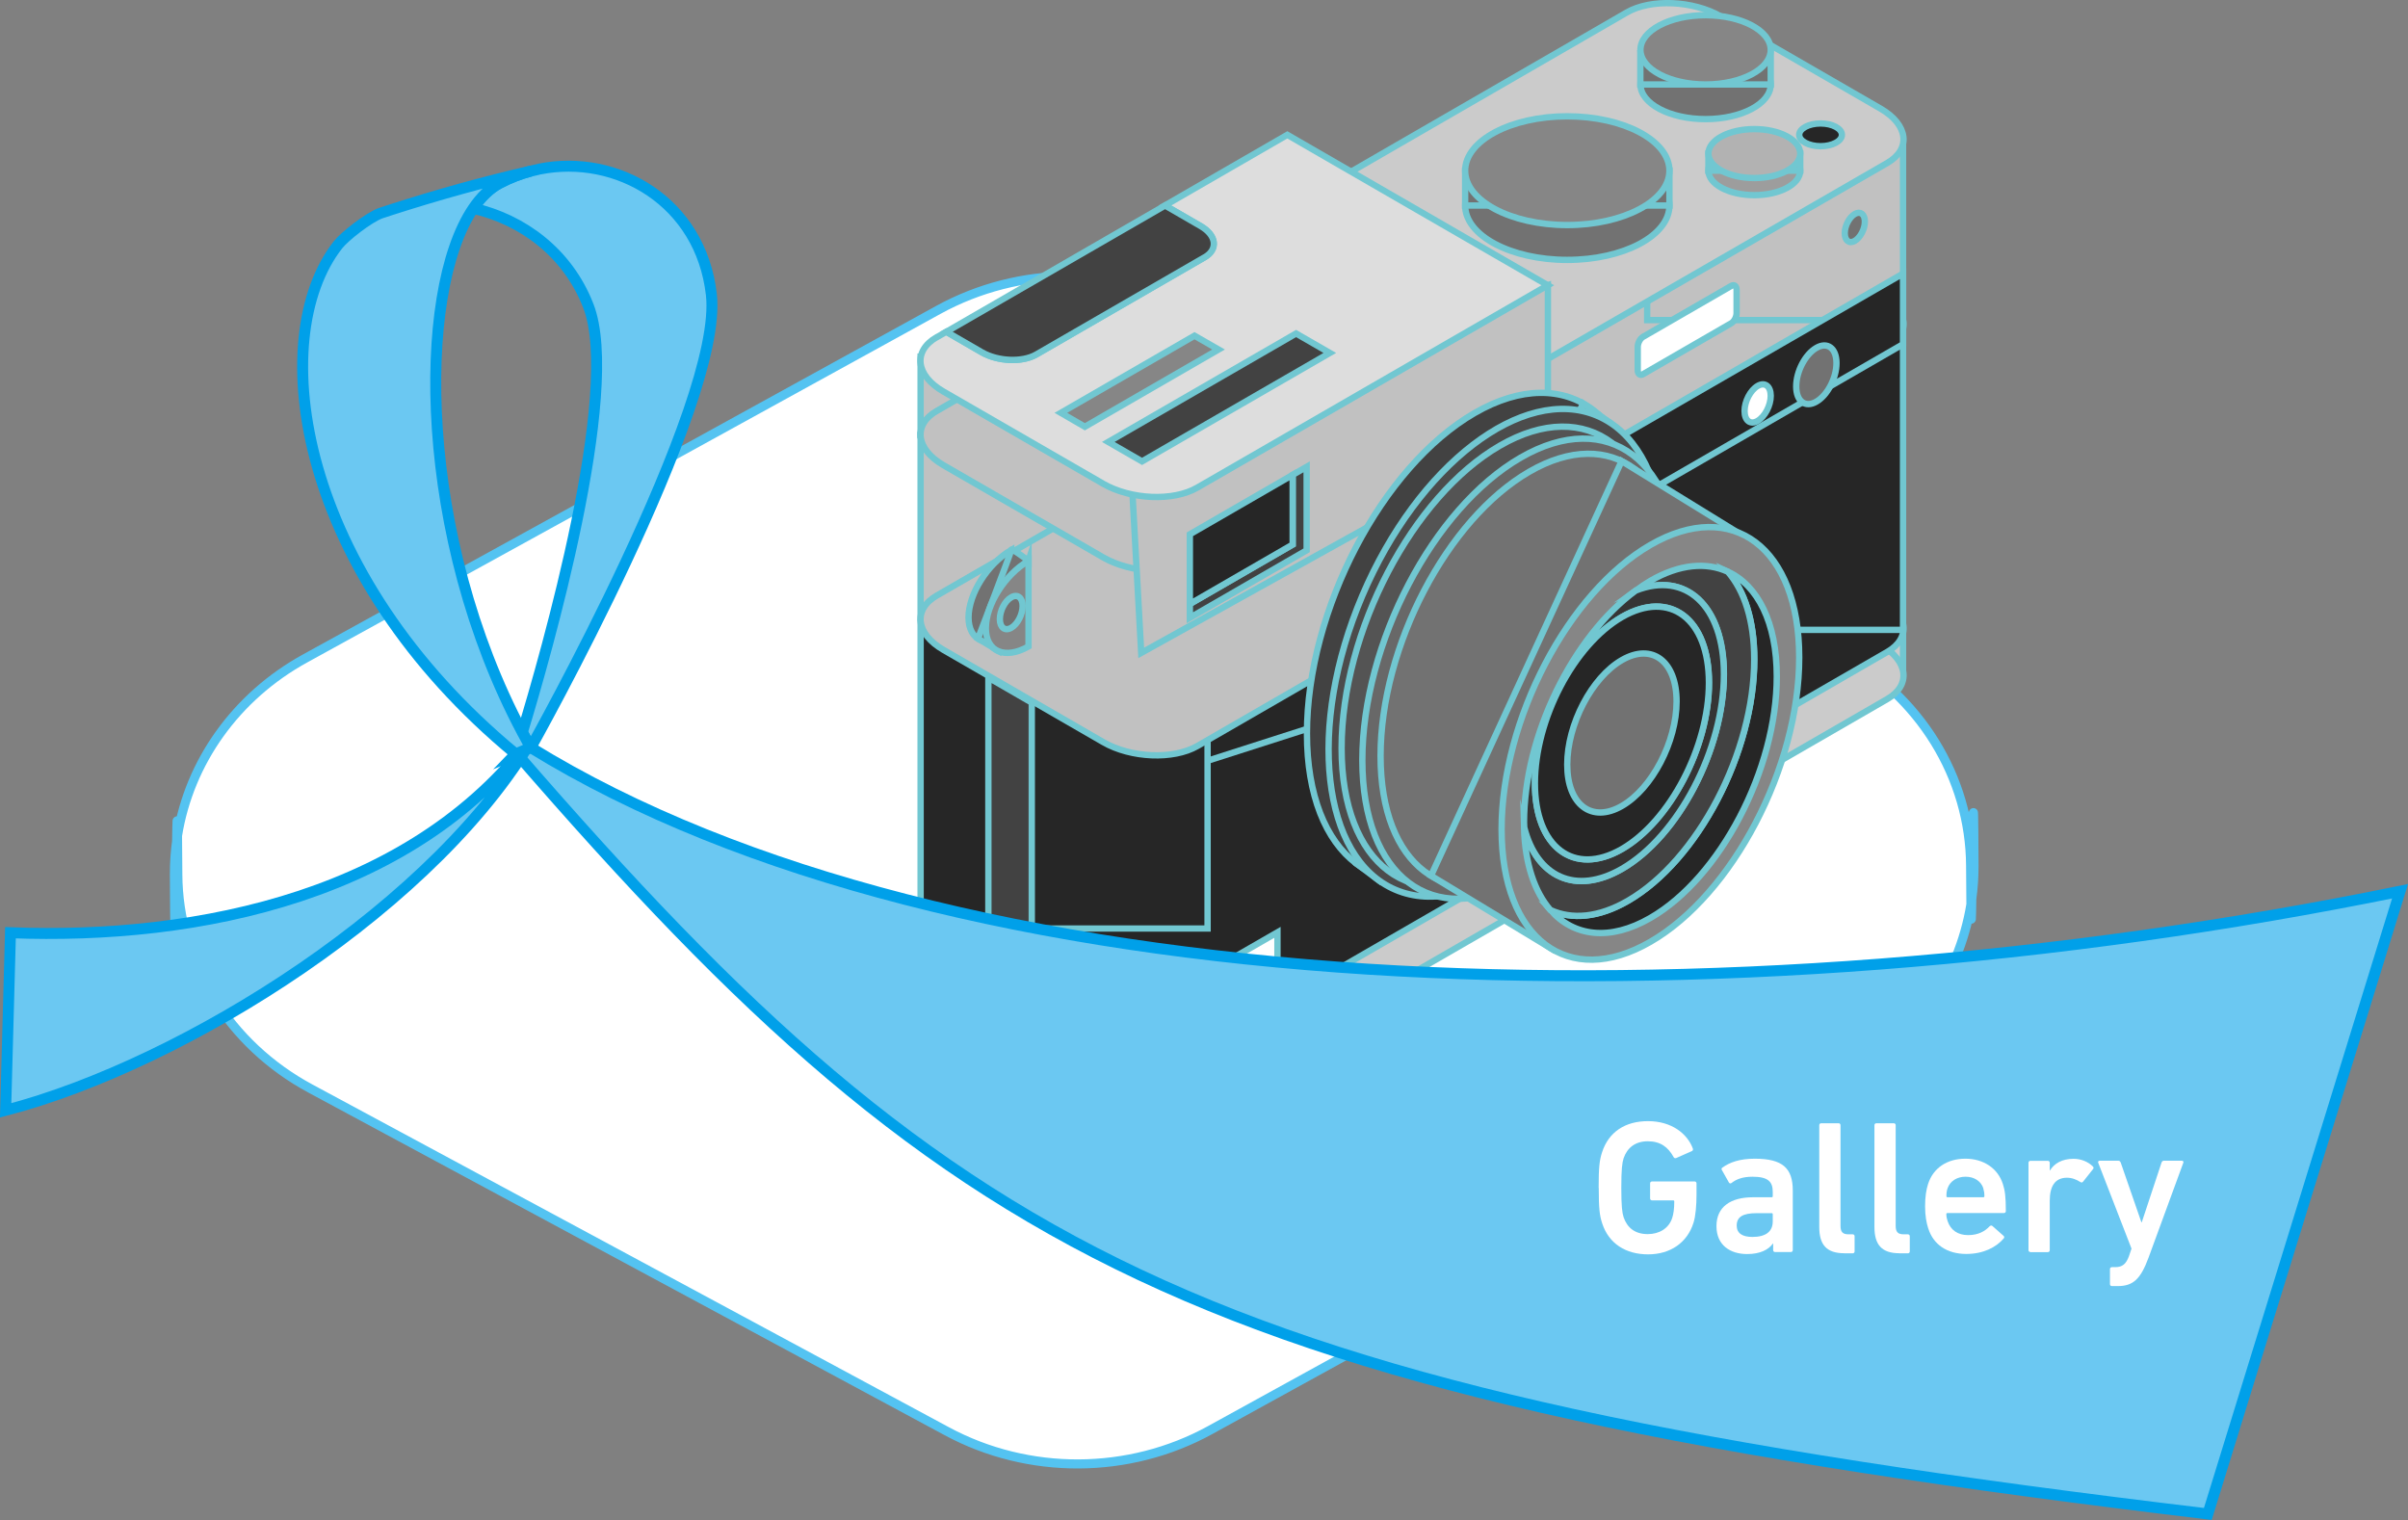 <?xml version="1.0" encoding="UTF-8"?>
<svg id="uuid-5b77a740-236d-4e46-bab8-267f17d5aa10" data-name="レイヤー 2" xmlns="http://www.w3.org/2000/svg" width="239.15" height="150.95" viewBox="0 0 239.15 150.95">
  <rect x="0" y="0" width="239.15" height="150.95" fill="#808080" stroke="none"/>
  <defs>
    <style>
      .uuid-7092cbd9-85e9-4e7a-9fad-6a1f66a95406 {
        fill: none;
        stroke: #54c3f1;
        stroke-width: .9px;
      }

      .uuid-7092cbd9-85e9-4e7a-9fad-6a1f66a95406, .uuid-3749be80-9f2a-41ba-b945-6ecee0a66da6, .uuid-6017d9db-3be9-4134-8df1-3604f1da1f9e, .uuid-6614e822-cef9-4a28-b877-778d75af8fb2, .uuid-ff41f806-29a5-41ab-a653-862fbbc5ddb1, .uuid-3a9037d8-41a1-4030-bd36-3eca2f90e404, .uuid-3b1a6a64-e404-4b3e-8652-0efd84405e86, .uuid-9946cc34-d071-4422-b6b6-5179206dd9ef, .uuid-0247d429-1a25-4391-a5c5-3340af2a6169, .uuid-1ad3e9eb-c963-4f0c-acfc-11a6e56d1294, .uuid-b02953bc-3a33-435a-8f08-31db70c69133, .uuid-bc3a1037-10a9-42cc-8063-8f67f976151c, .uuid-bf563ca7-bcb2-4f91-8cbc-add654f7752e, .uuid-226880c0-0fcd-471c-8bac-0974f99ddbb1, .uuid-d22a7dd2-295b-45bd-b331-417baae01b70, .uuid-bb6fea2b-23ef-4405-bc41-ac9512aeb99c {
        stroke-miterlimit: 10;
      }

      .uuid-3749be80-9f2a-41ba-b945-6ecee0a66da6 {
        fill: #6bc8f2;
        stroke: #00a0e9;
        stroke-width: 1.09px;
      }

      .uuid-7575ca51-7872-4897-827e-00a750743848 {
        stroke-width: 0px;
      }

      .uuid-7575ca51-7872-4897-827e-00a750743848, .uuid-6017d9db-3be9-4134-8df1-3604f1da1f9e {
        fill: #fff;
      }

      .uuid-6017d9db-3be9-4134-8df1-3604f1da1f9e, .uuid-6614e822-cef9-4a28-b877-778d75af8fb2, .uuid-ff41f806-29a5-41ab-a653-862fbbc5ddb1, .uuid-3a9037d8-41a1-4030-bd36-3eca2f90e404, .uuid-3b1a6a64-e404-4b3e-8652-0efd84405e86, .uuid-9946cc34-d071-4422-b6b6-5179206dd9ef, .uuid-0247d429-1a25-4391-a5c5-3340af2a6169, .uuid-1ad3e9eb-c963-4f0c-acfc-11a6e56d1294, .uuid-b02953bc-3a33-435a-8f08-31db70c69133, .uuid-bc3a1037-10a9-42cc-8063-8f67f976151c, .uuid-bf563ca7-bcb2-4f91-8cbc-add654f7752e, .uuid-226880c0-0fcd-471c-8bac-0974f99ddbb1, .uuid-d22a7dd2-295b-45bd-b331-417baae01b70, .uuid-bb6fea2b-23ef-4405-bc41-ac9512aeb99c {
        stroke: #71c7d1;
        stroke-width: .63px;
      }

      .uuid-6614e822-cef9-4a28-b877-778d75af8fb2 {
        fill: #686868;
      }

      .uuid-ff41f806-29a5-41ab-a653-862fbbc5ddb1 {
        fill: #545454;
      }

      .uuid-3a9037d8-41a1-4030-bd36-3eca2f90e404 {
        fill: #727272;
      }

      .uuid-3b1a6a64-e404-4b3e-8652-0efd84405e86 {
        fill: #868686;
      }

      .uuid-9946cc34-d071-4422-b6b6-5179206dd9ef {
        fill: #262626;
      }

      .uuid-0247d429-1a25-4391-a5c5-3340af2a6169 {
        fill: #424242;
      }

      .uuid-1ad3e9eb-c963-4f0c-acfc-11a6e56d1294 {
        fill: #9d9d9d;
      }

      .uuid-b02953bc-3a33-435a-8f08-31db70c69133 {
        fill: #353535;
      }

      .uuid-bc3a1037-10a9-42cc-8063-8f67f976151c {
        fill: #c1c1c1;
      }

      .uuid-bf563ca7-bcb2-4f91-8cbc-add654f7752e {
        fill: #4c4c4c;
      }

      .uuid-226880c0-0fcd-471c-8bac-0974f99ddbb1 {
        fill: #ddd;
      }

      .uuid-d22a7dd2-295b-45bd-b331-417baae01b70 {
        fill: #b2b2b2;
      }

      .uuid-bb6fea2b-23ef-4405-bc41-ac9512aeb99c {
        fill: #cbcbcb;
      }
    </style>
  </defs>
  <g id="uuid-8d990d33-11cd-4e7b-a27b-6cd4b9868eb1" data-name="ribbons">
    <g>
      <g>
        <path class="uuid-7575ca51-7872-4897-827e-00a750743848" d="m17.54,83.54c-.15,1.08-.22,2.17-.22,3.27.05,11.53.14,1.38.22-3.27Zm178.29,5.72c-.03.18-.07.37-.09.55.03,2.51.06,1.52.09-.55Zm-178.29-5.72c.03-.18.07-.37.09-.55-.03-2.51-.06-1.52-.09.55Zm164.99-18.85c-16.94-9.12-46.26-24.91-63.2-34.03-8.11-4.37-18.08-4.32-26.15.12-16.85,9.28-46.02,25.33-62.88,34.61-6.89,3.79-11.49,10.3-12.67,17.6,0,.85.02,2.09.03,3.82.04,8.81,5.06,16.93,13.18,21.3,16.94,9.12,46.26,24.91,63.2,34.03,8.11,4.37,18.08,4.32,26.15-.12,16.85-9.28,46.02-25.33,62.88-34.61,6.89-3.79,11.49-10.3,12.67-17.6,0-.85-.02-2.09-.03-3.82-.04-8.81-5.06-16.93-13.18-21.3Zm13.3,24.57c.15-1.08.22-2.17.22-3.27-.05-11.53-.14-1.38-.22,3.27Z"/>
        <path class="uuid-7092cbd9-85e9-4e7a-9fad-6a1f66a95406" d="m17.54,83.54c-.15,1.08-.22,2.17-.22,3.27.05,11.53.14,1.38.22-3.27Zm178.29,5.72c-.03.18-.07.37-.09.55.03,2.51.06,1.52.09-.55Zm-178.29-5.72c.03-.18.07-.37.09-.55-.03-2.51-.06-1.52-.09.55Zm164.99-18.85c-16.94-9.12-46.26-24.91-63.2-34.03-8.11-4.37-18.08-4.32-26.15.12-16.85,9.28-46.02,25.33-62.88,34.61-6.89,3.79-11.49,10.3-12.67,17.6,0,.85.02,2.09.03,3.82.04,8.81,5.06,16.93,13.18,21.3,16.94,9.12,46.26,24.91,63.2,34.03,8.11,4.37,18.08,4.32,26.15-.12,16.85-9.28,46.02-25.33,62.88-34.61,6.89-3.79,11.49-10.3,12.67-17.6,0-.85-.02-2.09-.03-3.82-.04-8.81-5.06-16.93-13.18-21.3Zm13.3,24.57c.15-1.08.22-2.17.22-3.27-.05-11.53-.14-1.38-.22,3.27Z"/>
      </g>
      <g>
        <rect class="uuid-bb6fea2b-23ef-4405-bc41-ac9512aeb99c" x="183.63" y="62.89" width="5.37" height="3.91" transform="translate(372.63 129.68) rotate(-180)"/>
        <rect class="uuid-bb6fea2b-23ef-4405-bc41-ac9512aeb99c" x="91.43" y="92.21" width="5.06" height="4.12" transform="translate(187.92 188.54) rotate(-180)"/>
        <path class="uuid-bb6fea2b-23ef-4405-bc41-ac9512aeb99c" d="m118.91,108.98l68.53-39.56c2.38-1.38,2.08-3.8-.67-5.39l-15.87-9.16c-2.75-1.59-6.95-1.76-9.34-.39l-68.53,39.56c-2.38,1.38-2.08,3.8.67,5.39l15.87,9.16c2.75,1.59,6.95,1.76,9.34.39Z"/>
        <path class="uuid-9946cc34-d071-4422-b6b6-5179206dd9ef" d="m118.91,104.3l68.53-39.56c2.38-1.38,2.08-3.8-.67-5.39l-15.87-9.16c-2.75-1.59-6.95-1.76-9.34-.39l-68.53,39.56c-2.38,1.38-2.08,3.8.67,5.39l15.87,9.16c2.75,1.59,6.95,1.76,9.34.39Z"/>
        <polygon class="uuid-9946cc34-d071-4422-b6b6-5179206dd9ef" points="160.5 32.23 189 32.23 189 62.55 160.5 62.55 107.36 79.58 160.5 32.23"/>
        <rect class="uuid-9946cc34-d071-4422-b6b6-5179206dd9ef" x="91.43" y="61.89" width="28.5" height="30.32" transform="translate(211.36 154.1) rotate(-180)"/>
        <rect class="uuid-bc3a1037-10a9-42cc-8063-8f67f976151c" x="91.43" y="43.2" width="24.9" height="18.11"/>
        <rect class="uuid-bc3a1037-10a9-42cc-8063-8f67f976151c" x="91.43" y="35.42" width="24.9" height="7.78"/>
        <path class="uuid-bc3a1037-10a9-42cc-8063-8f67f976151c" d="m118.91,74.09l68.53-39.56c2.38-1.38,2.08-3.8-.67-5.39l-15.87-9.16c-2.75-1.59-6.95-1.76-9.34-.39l-68.53,39.56c-2.38,1.38-2.08,3.8.67,5.39l15.87,9.16c2.75,1.59,6.95,1.76,9.34.39Z"/>
        <rect class="uuid-bc3a1037-10a9-42cc-8063-8f67f976151c" x="163.59" y="13.93" width="25.41" height="17.86" transform="translate(352.59 45.72) rotate(-180)"/>
        <path class="uuid-bb6fea2b-23ef-4405-bc41-ac9512aeb99c" d="m126.14,27.94c-2.12-.9-4.27-1.73-6.42-2.53L161.56,1.24c2.38-1.38,6.58-1.2,9.34.39l15.87,9.16c2.75,1.59,3.05,4.01.67,5.39l-39.44,22.77c-7.03-4.15-14.35-7.83-21.86-11.02Z"/>
        <path class="uuid-bc3a1037-10a9-42cc-8063-8f67f976151c" d="m93.04,40.81l25.34-14.63c2.26.83,4.51,1.69,6.73,2.62,7.46,3.12,14.72,6.76,21.7,10.84l-27.9,16.11c-2.38,1.38-6.58,1.2-9.34-.39l-15.87-9.16c-2.75-1.59-3.05-4.01-.67-5.39Z"/>
        <polygon class="uuid-bc3a1037-10a9-42cc-8063-8f67f976151c" points="153.73 28.33 153.73 42.4 113.34 64.84 112.15 43.15 153.73 28.33"/>
        <polygon class="uuid-9946cc34-d071-4422-b6b6-5179206dd9ef" points="160.12 43.84 189 27.17 189 34.18 160.12 50.86 160.12 43.84"/>
        <g>
          <path class="uuid-0247d429-1a25-4391-a5c5-3340af2a6169" d="m129.8,72.85c0,12.27,7.46,17.91,16.66,12.6,9.2-5.31,16.66-19.57,16.66-31.84s-7.46-17.91-16.66-12.6c-9.2,5.31-16.66,19.57-16.66,31.84Z"/>
          <polygon class="uuid-0247d429-1a25-4391-a5c5-3340af2a6169" points="159.84 41.94 157.23 40.07 134.72 85.77 136.97 87.45 159.84 41.94"/>
          <ellipse class="uuid-bf563ca7-bcb2-4f91-8cbc-add654f7752e" cx="148.61" cy="64.83" rx="25.58" ry="14.47" transform="translate(30.77 176.19) rotate(-66.95)"/>
          <path class="uuid-ff41f806-29a5-41ab-a653-862fbbc5ddb1" d="m133.24,74.3c0,11.58,7.04,16.9,15.72,11.88,8.68-5.01,15.72-18.46,15.72-30.04s-7.04-16.9-15.72-11.88c-8.68,5.01-15.72,18.46-15.72,30.04Z"/>
          <path class="uuid-6614e822-cef9-4a28-b877-778d75af8fb2" d="m135.3,75.49c0,11.58,7.04,16.9,15.72,11.88,8.68-5.01,15.72-18.46,15.72-30.04,0-11.58-7.04-16.9-15.72-11.88-8.68,5.01-15.72,18.46-15.72,30.04Z"/>
        </g>
        <g>
          <polygon class="uuid-0247d429-1a25-4391-a5c5-3340af2a6169" points="128.38 47.16 129.77 46.36 129.77 54.65 118.17 61.35 118.17 59.98 128.38 54.08 128.38 47.16"/>
          <polygon class="uuid-9946cc34-d071-4422-b6b6-5179206dd9ef" points="128.38 47.16 128.38 54.08 118.17 59.98 118.17 53.06 128.38 47.16"/>
        </g>
        <polygon class="uuid-6017d9db-3be9-4134-8df1-3604f1da1f9e" points="121.07 100.08 126.87 96.73 126.87 92.59 121.07 95.93 121.07 100.08"/>
        <g>
          <path class="uuid-3a9037d8-41a1-4030-bd36-3eca2f90e404" d="m137.11,75.08c0,10.88,6.62,15.89,14.78,11.17,8.16-4.71,14.78-17.36,14.78-28.24,0-10.88-6.62-15.89-14.78-11.17-8.16,4.71-14.78,17.36-14.78,28.24Z"/>
          <polygon class="uuid-3a9037d8-41a1-4030-bd36-3eca2f90e404" points="172.47 52.82 161.05 45.79 142.12 86.97 154.15 94.25 172.47 52.82"/>
          <path class="uuid-3b1a6a64-e404-4b3e-8652-0efd84405e86" d="m149.13,82.36c0,10.88,6.62,15.89,14.78,11.17,8.16-4.71,14.78-17.36,14.78-28.24,0-10.88-6.62-15.89-14.78-11.17-8.16,4.71-14.78,17.36-14.78,28.24Z"/>
          <path class="uuid-9946cc34-d071-4422-b6b6-5179206dd9ef" d="m161.68,89.46c6.93-4,12.55-14.74,12.55-23.98,0-3.85-.98-6.82-2.62-8.7,2.95,1.36,4.85,5.03,4.85,10.4,0,9.24-5.62,19.98-12.55,23.98-4.04,2.34-7.63,1.84-9.93-.79,2.13.98,4.79.77,7.7-.91Z"/>
          <g>
            <path class="uuid-0247d429-1a25-4391-a5c5-3340af2a6169" d="m161.08,86.29c5.59-3.23,10.12-11.88,10.12-19.33,0-6.83-3.81-10.26-8.76-8.3.48-.35.97-.68,1.46-.97,2.9-1.68,5.57-1.89,7.7-.91,1.64,1.88,2.62,4.85,2.62,8.7,0,9.24-5.62,19.98-12.55,23.98-2.9,1.68-5.57,1.89-7.7.91-1.56-1.8-2.52-4.59-2.61-8.19,1.23,4.9,5.1,6.77,9.71,4.11Z"/>
            <path class="uuid-b02953bc-3a33-435a-8f08-31db70c69133" d="m162.45,58.65c-6.24,4.57-11.09,14.43-11.09,23.01,0,.18.01.34.02.51,1.23,4.9,5.1,6.77,9.71,4.11,5.59-3.23,10.12-11.88,10.12-19.33,0-6.83-3.81-10.26-8.76-8.3Zm7.28,9.15c0,6.36-3.87,13.75-8.64,16.51-4.77,2.75-8.64-.17-8.64-6.53s3.87-13.75,8.64-16.51c4.77-2.75,8.64.17,8.64,6.53Z"/>
            <path class="uuid-9946cc34-d071-4422-b6b6-5179206dd9ef" d="m169.72,67.81c0,6.36-3.87,13.75-8.64,16.51-4.77,2.75-8.64-.17-8.64-6.53s3.87-13.75,8.64-16.51c4.77-2.75,8.64.17,8.64,6.53Z"/>
          </g>
          <path class="uuid-3a9037d8-41a1-4030-bd36-3eca2f90e404" d="m155.65,75.93c0,4,2.43,5.84,5.43,4.11,3-1.73,5.43-6.38,5.43-10.38s-2.43-5.84-5.43-4.11c-3,1.73-5.43,6.38-5.43,10.38Z"/>
        </g>
        <path class="uuid-6017d9db-3be9-4134-8df1-3604f1da1f9e" d="m163.18,37.16l8.76-5.06c.29-.17.53-.62.53-1.01v-2.3c0-.39-.24-.57-.53-.4l-8.76,5.06c-.29.17-.53.62-.53,1.01v2.3c0,.39.24.57.53.4Z"/>
        <path class="uuid-3a9037d8-41a1-4030-bd36-3eca2f90e404" d="m178.39,38.38c0,1.48.9,2.15,2,1.51,1.11-.64,2-2.35,2-3.83s-.9-2.15-2-1.51c-1.11.64-2,2.35-2,3.83Z"/>
        <path class="uuid-3a9037d8-41a1-4030-bd36-3eca2f90e404" d="m183.21,23.16c0,.74.45,1.08,1,.76.55-.32,1-1.18,1-1.91,0-.74-.45-1.08-1-.76-.55.32-1,1.18-1,1.91Z"/>
        <path class="uuid-6017d9db-3be9-4134-8df1-3604f1da1f9e" d="m173.26,40.82c0,.96.58,1.4,1.3.98.72-.42,1.3-1.53,1.3-2.49s-.58-1.4-1.3-.98c-.72.42-1.3,1.53-1.3,2.49Z"/>
        <g>
          <path class="uuid-3a9037d8-41a1-4030-bd36-3eca2f90e404" d="m162.92,8.39c0,1.9,2.9,3.44,6.47,3.44s6.47-1.54,6.47-3.44c0-1.9-2.9-3.44-6.47-3.44s-6.47,1.54-6.47,3.44Z"/>
          <rect class="uuid-3a9037d8-41a1-4030-bd36-3eca2f90e404" x="162.92" y="5.29" width="12.95" height="3.11" transform="translate(338.78 13.68) rotate(-180)"/>
          <path class="uuid-3b1a6a64-e404-4b3e-8652-0efd84405e86" d="m162.92,4.95c0,1.9,2.9,3.44,6.47,3.44s6.47-1.54,6.47-3.44c0-1.9-2.9-3.44-6.47-3.44s-6.47,1.54-6.47,3.44Z"/>
        </g>
        <g>
          <path class="uuid-3a9037d8-41a1-4030-bd36-3eca2f90e404" d="m145.51,20.41c0,2.98,4.54,5.4,10.14,5.4s10.15-2.42,10.15-5.4-4.54-5.4-10.15-5.4-10.14,2.42-10.14,5.4Z"/>
          <rect class="uuid-3a9037d8-41a1-4030-bd36-3eca2f90e404" x="145.51" y="16.95" width="20.29" height="3.47" transform="translate(311.31 37.36) rotate(-180)"/>
          <path class="uuid-3b1a6a64-e404-4b3e-8652-0efd84405e86" d="m145.51,16.95c0,2.98,4.54,5.4,10.14,5.4s10.15-2.42,10.15-5.4c0-2.98-4.54-5.4-10.15-5.4s-10.14,2.42-10.14,5.4Z"/>
        </g>
        <path class="uuid-9946cc34-d071-4422-b6b6-5179206dd9ef" d="m178.69,13.39c0,.62.95,1.13,2.12,1.13s2.12-.51,2.12-1.13c0-.62-.95-1.13-2.12-1.13s-2.12.51-2.12,1.13Z"/>
        <path class="uuid-1ad3e9eb-c963-4f0c-acfc-11a6e56d1294" d="m169.67,16.95c0,1.34,2.04,2.43,4.56,2.43,2.52,0,4.56-1.09,4.56-2.43s-2.04-2.43-4.56-2.43-4.56,1.09-4.56,2.43Z"/>
        <rect class="uuid-1ad3e9eb-c963-4f0c-acfc-11a6e56d1294" x="169.67" y="15.25" width="9.12" height="1.7" transform="translate(348.46 32.2) rotate(-180)"/>
        <path class="uuid-d22a7dd2-295b-45bd-b331-417baae01b70" d="m169.67,15.25c0,1.34,2.04,2.43,4.56,2.43s4.56-1.09,4.56-2.43-2.04-2.43-4.56-2.43-4.56,1.09-4.56,2.43Z"/>
        <g>
          <path class="uuid-226880c0-0fcd-471c-8bac-0974f99ddbb1" d="m93.04,33.49l.94-.54,3.53,2.04c1.59.92,4.02,1.02,5.39.22l16.71-9.65c1.38-.79,1.2-2.2-.39-3.11l-3.53-2.04,12.16-7.02,25.87,14.94-34.82,20.1c-2.38,1.38-6.58,1.2-9.34-.39l-15.87-9.16c-2.75-1.59-3.05-4.01-.67-5.39Z"/>
          <path class="uuid-0247d429-1a25-4391-a5c5-3340af2a6169" d="m119.62,25.56l-16.71,9.65c-1.38.79-3.8.69-5.39-.22l-3.53-2.04,21.72-12.54,3.53,2.04c1.59.92,1.76,2.32.39,3.11Z"/>
        </g>
        <polygon class="uuid-0247d429-1a25-4391-a5c5-3340af2a6169" points="113.42 45.82 132.07 35.05 128.72 33.12 110.07 43.89 113.42 45.82"/>
        <polygon class="uuid-3b1a6a64-e404-4b3e-8652-0efd84405e86" points="107.74 42.38 121.02 34.71 118.63 33.34 105.36 41 107.74 42.38"/>
        <g>
          <path class="uuid-3a9037d8-41a1-4030-bd36-3eca2f90e404" d="m100.43,54.62v8.51c-2.34,1.33-4.24.53-4.24-1.81,0-2.34,1.89-5.33,4.24-6.7Z"/>
          <path class="uuid-3a9037d8-41a1-4030-bd36-3eca2f90e404" d="m102.15,55.69s-1.72-1.31-1.72-1.08-3.3,8.81-3.3,8.81l2.12,1.27,2.9-9.01Z"/>
          <path class="uuid-3b1a6a64-e404-4b3e-8652-0efd84405e86" d="m102.15,55.69v8.51c-2.34,1.33-4.24.53-4.24-1.81,0-2.34,1.89-5.33,4.24-6.7Z"/>
          <path class="uuid-3a9037d8-41a1-4030-bd36-3eca2f90e404" d="m99.3,61.49c0,.83.51,1.22,1.13.86.63-.36,1.13-1.33,1.13-2.17,0-.83-.51-1.22-1.13-.86-.63.36-1.13,1.33-1.13,2.17Z"/>
        </g>
        <polygon class="uuid-0247d429-1a25-4391-a5c5-3340af2a6169" points="98.16 97.36 102.47 99.84 102.47 69.78 98.16 67.29 98.16 97.36"/>
      </g>
      <g>
        <path class="uuid-3749be80-9f2a-41ba-b945-6ecee0a66da6" d="m49.15,72.32c45.37,52.86,68.75,65.91,170.12,78.03l19.09-61.84c-67.72,13.83-143.73,11.56-185.65-14.27l-3.56-1.92Z"/>
        <path class="uuid-3749be80-9f2a-41ba-b945-6ecee0a66da6" d="m53.48,72.33C43.78,89.83,18.2,105.68.56,110.27l.48-17.64c18.61.72,40.62-3.68,52.44-20.3h0Z"/>
        <path class="uuid-3749be80-9f2a-41ba-b945-6ecee0a66da6" d="m52.71,74.24c-.29-.5-.57-1.01-.83-1.53,2.34-7.7,9.85-33.86,6.55-42.33-2.05-5.29-6.54-8.57-11.42-9.69.77-1.14,1.66-2,2.64-2.51.99-.52,2.03-.92,3.08-1.19.26-.07.51-.12.77-.18.02,0,.05-.01.08-.02,7.69-1.54,16.02,3.23,17.07,12.47,1.23,10.86-17.93,44.98-17.93,44.98Z"/>
        <path class="uuid-3749be80-9f2a-41ba-b945-6ecee0a66da6" d="m51.21,74.87c-21.61-17.85-24.97-41.21-17.65-50.55.68-.87,3.07-2.72,4.24-3.15.34-.11.67-.22,1.01-.33,4.63-1.49,9.26-2.78,13.91-3.85-1.05.27-2.08.67-3.08,1.19-.98.51-1.87,1.37-2.64,2.51-5.73,8.46-5.4,32.72,4.87,52.03.27.51.55,1.02.83,1.53l-1.5.63Z"/>
        <g>
          <path class="uuid-7575ca51-7872-4897-827e-00a750743848" d="m158.77,117.95c0-2.01.08-2.73.34-3.52.66-2.03,2.31-3.09,4.56-3.09,2.38,0,3.92,1.28,4.45,2.71.04.09.02.21-.08.26l-1.58.7c-.11.04-.21-.02-.24-.09-.56-1.02-1.33-1.58-2.57-1.58s-2.04.64-2.4,1.68c-.15.47-.23,1.11-.23,2.94s.08,2.46.23,2.93c.36,1.03,1.11,1.67,2.4,1.67,1.13,0,2.08-.56,2.42-1.59.13-.39.21-.92.21-1.65,0-.08-.04-.11-.11-.11h-2.1c-.11,0-.19-.08-.19-.19v-1.5c0-.11.08-.19.19-.19h4.23c.11,0,.19.08.19.19v1.11c0,1.05-.09,2.16-.3,2.8-.62,1.99-2.31,3.14-4.51,3.14s-3.9-1.05-4.56-3.08c-.26-.79-.34-1.5-.34-3.51Z"/>
          <path class="uuid-7575ca51-7872-4897-827e-00a750743848" d="m176.29,124.34c-.11,0-.19-.08-.19-.19v-.66h-.02c-.43.62-1.28,1.05-2.56,1.05-1.66,0-3.05-.86-3.05-2.77s1.39-2.87,3.63-2.87h1.85c.08,0,.11-.04.11-.11v-.43c0-1.03-.49-1.5-2.02-1.5-1.02,0-1.64.28-2.07.62-.09.07-.21.06-.26-.04l-.7-1.24c-.06-.09-.04-.19.04-.24.73-.53,1.73-.89,3.22-.89,2.77,0,3.78.94,3.78,3.16v5.92c0,.11-.08.19-.19.19h-1.58Zm-.23-3.05v-.7c0-.08-.04-.11-.11-.11h-1.51c-1.36,0-1.96.38-1.96,1.23,0,.76.55,1.13,1.56,1.13,1.3,0,2.02-.51,2.02-1.55Z"/>
          <path class="uuid-7575ca51-7872-4897-827e-00a750743848" d="m183.16,124.46c-1.76,0-2.48-.85-2.48-2.6v-10.12c0-.11.08-.19.19-.19h1.73c.11,0,.19.08.19.19v10.01c0,.62.24.83.8.83h.41c.11,0,.19.08.19.19v1.51c0,.11-.08.19-.19.19h-.84Z"/>
          <path class="uuid-7575ca51-7872-4897-827e-00a750743848" d="m188.64,124.46c-1.76,0-2.48-.85-2.48-2.6v-10.12c0-.11.08-.19.19-.19h1.73c.11,0,.19.08.19.19v10.01c0,.62.24.83.8.83h.41c.11,0,.19.08.19.19v1.51c0,.11-.08.19-.19.19h-.84Z"/>
          <path class="uuid-7575ca51-7872-4897-827e-00a750743848" d="m191.51,122.02c-.19-.59-.32-1.28-.32-2.22s.11-1.65.3-2.23c.51-1.58,1.89-2.5,3.7-2.5s3.22.96,3.72,2.5c.21.64.3,1.26.3,2.71,0,.11-.08.19-.21.19h-5.59c-.08,0-.11.04-.11.11,0,.26.06.49.13.7.3.89,1.02,1.38,2.03,1.38s1.67-.38,2.13-.87c.09-.09.19-.11.28-.04l1.11.98c.09.08.09.17.02.26-.77.9-2.05,1.54-3.72,1.54-1.92,0-3.27-.94-3.77-2.52Zm5.47-4c-.24-.73-.92-1.16-1.77-1.16s-1.54.43-1.79,1.16c-.08.22-.11.45-.11.77,0,.07.04.11.11.11h3.55c.08,0,.11-.04.11-.11,0-.32-.04-.54-.11-.77Z"/>
          <path class="uuid-7575ca51-7872-4897-827e-00a750743848" d="m201.65,124.34c-.11,0-.19-.08-.19-.19v-8.68c0-.11.08-.19.19-.19h1.73c.11,0,.19.08.19.19v.77h.02c.43-.7,1.2-1.16,2.35-1.16.71,0,1.43.28,1.9.75.09.09.11.17.04.26l-1,1.26c-.08.09-.17.11-.26.04-.41-.26-.85-.43-1.34-.43-1.19,0-1.71.85-1.71,2.29v4.91c0,.11-.08.19-.19.19h-1.73Z"/>
          <path class="uuid-7575ca51-7872-4897-827e-00a750743848" d="m209.74,127.72c-.11,0-.19-.08-.19-.19v-1.5c0-.11.08-.19.19-.19h.34c.71,0,1.07-.32,1.35-1.07l.26-.77-3.31-8.54c-.04-.11.04-.19.15-.19h1.86c.11,0,.19.08.23.19l2.05,5.92h.04l1.96-5.92c.04-.11.11-.19.23-.19h1.79c.11,0,.19.08.15.19l-3.46,9.44c-.79,2.14-1.54,2.82-3.05,2.82h-.58Z"/>
        </g>
      </g>
    </g>
  </g>
</svg>